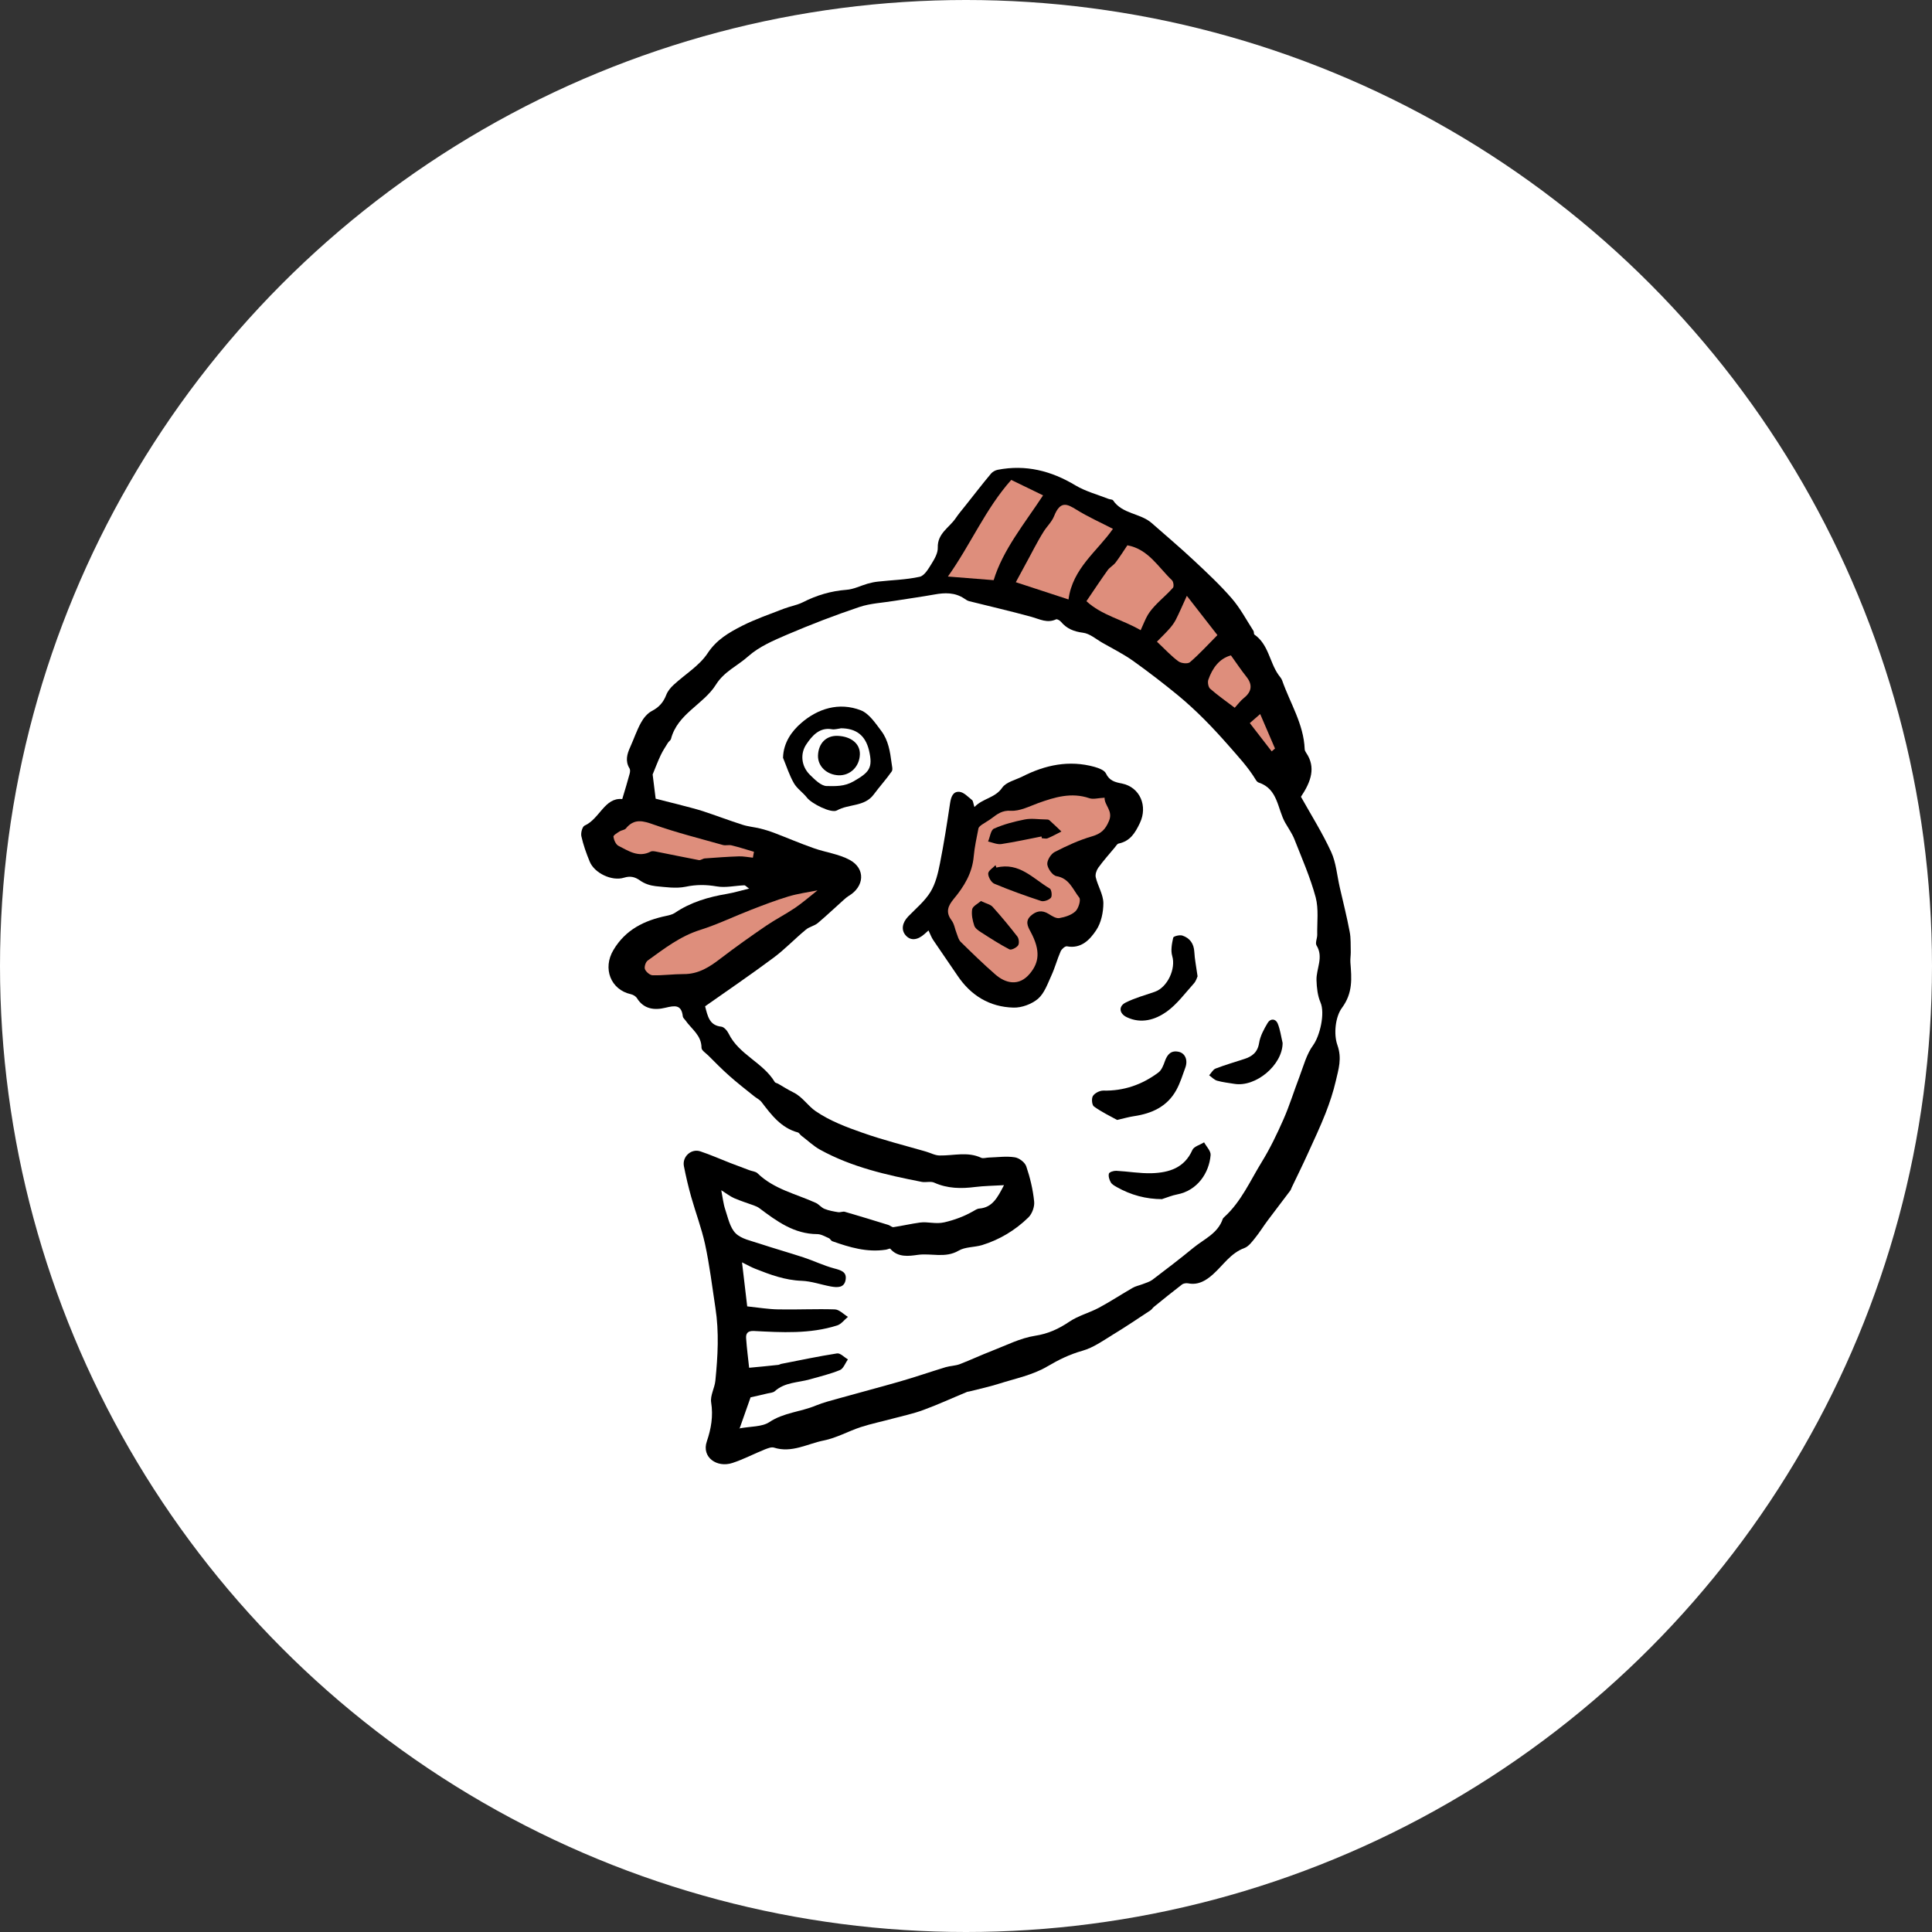 <?xml version="1.0" encoding="UTF-8"?>
<svg id="_レイヤー_2" data-name="レイヤー 2" xmlns="http://www.w3.org/2000/svg" viewBox="0 0 160.18 160.18">
  <rect x="0" y="0" width="160.18" height="160.18" fill="#333333" stroke="none"/>
  <defs>
    <style>
      .cls-1 {
        fill: #de8e7c;
      }

      .cls-2 {
        fill: #fff;
      }
    </style>
  </defs>
  <g id="_レイヤー_1-2" data-name="レイヤー 1">
    <g>
      <circle class="cls-2" cx="80.09" cy="80.09" r="80.09"/>
      <g>
        <path d="M62.09,73.66c-.2-.14-.3-.27-.39-.26-.76.03-1.55.22-2.28.09-.88-.15-1.69-.16-2.58.03-.79.16-1.66.03-2.49-.05-.44-.05-.91-.2-1.27-.46-.45-.32-.83-.4-1.35-.24-1,.31-2.45-.38-2.84-1.34-.28-.68-.53-1.38-.69-2.1-.06-.27.08-.8.27-.88,1.25-.56,1.66-2.35,3.12-2.2.23-.76.43-1.42.61-2.09.04-.14.06-.33,0-.44-.38-.61-.22-1.19.05-1.78.3-.66.53-1.36.88-2,.21-.39.53-.79.91-.99.6-.31.96-.72,1.2-1.34.12-.31.36-.6.61-.83.94-.87,2.13-1.58,2.81-2.61.75-1.14,1.77-1.72,2.86-2.28,1.11-.56,2.3-.97,3.46-1.42.52-.2,1.09-.29,1.59-.54,1.14-.58,2.32-.93,3.61-1.03.59-.04,1.17-.34,1.76-.51.28-.08.57-.14.86-.17,1.15-.13,2.32-.15,3.45-.4.4-.09.73-.67.99-1.09.25-.4.53-.89.51-1.34-.03-1.17.95-1.64,1.48-2.42.24-.35.51-.68.78-1.01.72-.9,1.42-1.82,2.16-2.7.13-.15.35-.27.55-.31,2.32-.45,4.43.08,6.44,1.29.84.5,1.82.76,2.74,1.12.12.05.32.04.38.12.77,1.15,2.27,1.06,3.21,1.89,1.18,1.04,2.38,2.05,3.53,3.13,1.07,1,2.15,2.01,3.11,3.12.7.81,1.21,1.78,1.79,2.68.06.09.02.26.08.31,1.17.81,1.25,2.27,1.99,3.33.11.16.25.3.31.47.66,1.89,1.79,3.62,1.87,5.7,0,.1.06.21.12.3.82,1.2.42,2.38-.43,3.65.84,1.5,1.77,2.98,2.5,4.56.42.91.49,1.97.72,2.96.28,1.22.59,2.44.82,3.67.11.55.07,1.13.09,1.7,0,.28-.05.57-.03.85.1,1.31.22,2.51-.7,3.76-.55.74-.7,2.18-.38,3.08.4,1.13.09,2.01-.13,2.98-.21.91-.51,1.81-.85,2.68-.44,1.12-.96,2.22-1.46,3.32-.43.95-.89,1.88-1.34,2.82-.05.1-.07.21-.14.29-.61.81-1.22,1.61-1.83,2.42-.37.49-.69,1.02-1.08,1.5-.25.31-.53.69-.87.82-1.15.42-1.76,1.42-2.61,2.18-.56.5-1.21.92-2.06.75-.17-.03-.4,0-.53.11-.78.6-1.55,1.22-2.31,1.84-.1.08-.18.22-.29.29-1.02.67-2.02,1.35-3.06,1.98-.83.51-1.66,1.11-2.58,1.37-1.06.3-1.96.74-2.91,1.3-1.2.71-2.64,1-4,1.43-.82.26-1.66.44-2.49.65-.05.01-.11.01-.16.03-1.21.5-2.4,1.05-3.63,1.5-.83.31-1.71.49-2.56.72-.88.24-1.77.42-2.63.7-1.03.34-2.01.9-3.07,1.11-1.35.27-2.65,1.06-4.12.59-.22-.07-.52.06-.76.15-.9.36-1.76.82-2.68,1.12-1.29.43-2.58-.47-2.13-1.78.36-1.06.54-2.1.36-3.24-.09-.56.29-1.19.35-1.8.2-2.02.32-4.01,0-6.06-.27-1.76-.48-3.54-.86-5.28-.29-1.31-.77-2.58-1.14-3.88-.24-.85-.44-1.71-.61-2.57-.15-.79.62-1.48,1.37-1.22.84.28,1.65.64,2.47.96.53.2,1.06.4,1.59.6.23.09.52.1.68.26,1.36,1.32,3.18,1.7,4.83,2.45.26.12.46.4.73.5.35.14.74.21,1.12.27.18.03.39-.08.56-.03,1.21.35,2.41.72,3.61,1.09.15.05.29.2.42.18.73-.11,1.46-.28,2.19-.38.66-.09,1.3.15,2.03-.02.86-.2,1.62-.49,2.37-.91.16-.09.34-.22.52-.23,1.1-.09,1.51-.91,2.05-1.94-.89.05-1.64.06-2.38.15-1.17.15-2.3.14-3.41-.36-.29-.13-.69,0-1.02-.06-2.91-.57-5.81-1.22-8.44-2.67-.56-.31-1.03-.77-1.55-1.16-.11-.08-.18-.24-.29-.27-1.4-.38-2.2-1.46-3.02-2.53-.16-.2-.42-.32-.63-.49-.68-.55-1.38-1.09-2.03-1.67-.6-.53-1.17-1.11-1.74-1.68-.21-.21-.57-.43-.57-.65,0-1.04-.83-1.55-1.33-2.27-.08-.11-.21-.22-.22-.33-.11-1.01-.68-.9-1.44-.72-.9.22-1.79.13-2.36-.79-.1-.16-.32-.29-.5-.33-1.68-.37-2.37-2.14-1.45-3.67,1-1.69,2.57-2.45,4.4-2.83.23-.05.48-.11.67-.23,1.32-.9,2.8-1.33,4.34-1.59.59-.1,1.17-.28,1.88-.45Z"/>
        <path class="cls-2" d="M61.31,118.46c.35-.98.61-1.73.92-2.61.36-.08.88-.19,1.4-.32.21-.05.47-.06.61-.19.84-.75,1.92-.7,2.91-.98.84-.24,1.69-.44,2.49-.77.29-.12.44-.58.66-.88-.3-.18-.63-.54-.9-.5-1.55.24-3.09.57-4.64.87-.08.02-.15.07-.23.08-.82.09-1.65.17-2.42.24-.07-.69-.19-1.56-.25-2.44-.03-.38.11-.63.63-.61,2.32.12,4.66.26,6.92-.46.34-.11.59-.46.89-.71-.36-.22-.72-.61-1.09-.62-1.55-.05-3.11.03-4.67,0-.82-.01-1.64-.15-2.59-.25-.13-1.1-.27-2.29-.43-3.65.44.22.76.4,1.09.53,1.24.49,2.47.95,3.85,1,.81.03,1.61.32,2.42.47.52.09,1.12.14,1.23-.56.11-.66-.4-.79-.96-.94-.86-.23-1.68-.63-2.53-.91-1.22-.4-2.46-.75-3.67-1.15-.68-.23-1.49-.38-1.96-.85-.47-.47-.63-1.28-.86-1.97-.16-.47-.21-.99-.33-1.6.4.25.71.5,1.07.66.53.23,1.08.4,1.63.6.16.06.33.13.46.23,1.44,1.08,2.87,2.14,4.8,2.15.32,0,.64.2.95.33.12.05.19.22.3.26,1.44.51,2.88.94,4.44.7.13-.02.33-.12.36-.08.63.75,1.57.61,2.27.51,1.13-.16,2.29.3,3.4-.35.54-.32,1.3-.27,1.94-.46,1.46-.45,2.75-1.23,3.84-2.29.31-.3.53-.9.48-1.33-.1-.98-.33-1.96-.65-2.9-.11-.34-.6-.71-.96-.76-.7-.11-1.43,0-2.14.02-.21,0-.47.1-.64.02-1.13-.53-2.29-.17-3.44-.19-.38,0-.75-.21-1.13-.32-1.76-.51-3.53-.95-5.26-1.56-1.35-.47-2.72-.99-3.89-1.79-.64-.43-1.1-1.2-1.87-1.57-.43-.21-.83-.47-1.25-.71-.09-.05-.24-.07-.28-.15-.97-1.61-2.96-2.26-3.81-3.99-.12-.25-.39-.57-.62-.59-.98-.11-1.12-.84-1.34-1.69,1.88-1.32,3.81-2.64,5.68-4.03.94-.7,1.76-1.57,2.67-2.32.28-.24.7-.31.98-.54.75-.63,1.45-1.3,2.18-1.95.12-.11.24-.21.38-.3,1.33-.78,1.43-2.28.09-3-.91-.49-2-.62-2.98-.97-1.09-.38-2.15-.84-3.23-1.25-.39-.15-.8-.28-1.21-.38-.49-.12-1.01-.16-1.49-.32-1.09-.35-2.17-.76-3.26-1.12-.66-.21-1.34-.37-2.01-.55-.65-.17-1.31-.33-1.9-.48-.09-.7-.17-1.37-.25-2.01.22-.53.42-1.07.67-1.6.17-.36.39-.69.6-1.03.07-.11.22-.2.25-.31.54-2.1,2.7-2.86,3.73-4.51.68-1.09,1.8-1.56,2.68-2.35.9-.8,2.09-1.31,3.21-1.79,1.97-.84,3.96-1.61,5.99-2.29.92-.31,1.92-.35,2.89-.51,1.11-.18,2.23-.33,3.34-.53.87-.16,1.71-.18,2.48.34.13.09.28.19.43.22,1.72.43,3.45.83,5.16,1.3.67.19,1.29.54,2.02.2.09-.04.32.1.41.21.48.57,1.06.8,1.82.9.57.07,1.09.54,1.62.84.84.48,1.72.92,2.5,1.47,1.29.92,2.55,1.89,3.78,2.9,1.52,1.26,2.85,2.64,4.15,4.12.81.93,1.64,1.81,2.28,2.87.05.09.14.19.23.22,1.62.53,1.55,2.18,2.21,3.34.25.44.55.86.74,1.32.63,1.6,1.33,3.19,1.78,4.85.26.98.11,2.08.13,3.12,0,.29-.18.67-.06.87.61.99-.03,1.93,0,2.89.02.62.09,1.28.33,1.84.39.89-.04,2.76-.61,3.55-.55.75-.8,1.73-1.14,2.63-.45,1.17-.82,2.39-1.33,3.54-.53,1.2-1.1,2.39-1.79,3.51-.96,1.56-1.7,3.28-3.09,4.55-.06.05-.13.12-.15.19-.41,1.19-1.54,1.65-2.41,2.36-1.12.92-2.27,1.8-3.42,2.67-.23.17-.53.25-.81.36-.28.11-.58.16-.83.31-.94.54-1.85,1.14-2.8,1.65-.79.42-1.7.65-2.44,1.15-.89.6-1.75,1-2.85,1.17-1.22.19-2.38.79-3.55,1.24-.9.35-1.78.76-2.68,1.11-.37.14-.79.14-1.17.25-1.28.39-2.55.83-3.84,1.2-1.67.48-3.36.92-5.03,1.39-.64.18-1.28.34-1.89.59-1.26.53-2.67.58-3.87,1.38-.61.4-1.52.34-2.49.52Z"/>
        <path class="cls-1" d="M92.27,43.85c-1.27,1.83-3.35,3.27-3.68,5.85-1.37-.45-2.83-.93-4.37-1.43.34-.62.73-1.34,1.12-2.07.14-.26.27-.52.41-.77.25-.46.5-.92.78-1.36.27-.43.67-.8.86-1.27.53-1.34,1.11-1,1.86-.54.95.59,1.98,1.05,3.03,1.59Z"/>
        <path class="cls-1" d="M67.79,73.81c-.67.53-1.24,1.03-1.87,1.46-.77.52-1.61.95-2.38,1.47-1.29.88-2.56,1.78-3.8,2.73-.92.71-1.84,1.3-3.06,1.29-.85,0-1.71.12-2.56.1-.23,0-.56-.28-.65-.51-.07-.19.06-.6.24-.72,1.36-.98,2.68-2.01,4.34-2.53,1.45-.46,2.83-1.13,4.25-1.68,1.01-.39,2.02-.78,3.05-1.09.79-.24,1.62-.35,2.43-.51Z"/>
        <path class="cls-1" d="M90.07,49.85c.64-.94,1.18-1.76,1.76-2.57.18-.25.48-.4.67-.65.36-.48.68-.99.97-1.42,1.74.32,2.56,1.82,3.7,2.9.12.12.17.51.08.62-.41.47-.9.88-1.34,1.33-.27.28-.54.58-.74.91-.22.37-.37.79-.6,1.28-1.54-.9-3.21-1.22-4.5-2.41Z"/>
        <path class="cls-1" d="M82.38,48.1c-1.25-.1-2.42-.19-3.79-.3,1.92-2.71,3.12-5.62,5.25-8.01.86.42,1.81.87,2.64,1.28-1.55,2.36-3.33,4.51-4.1,7.04Z"/>
        <path class="cls-1" d="M62.42,71.11c-.38-.04-.77-.12-1.15-.11-.94.03-1.89.1-2.83.17-.17.01-.35.17-.5.14-1.18-.22-2.34-.47-3.52-.7-.16-.03-.35-.07-.48,0-1.01.52-1.84-.07-2.66-.48-.22-.11-.38-.48-.42-.75-.02-.13.31-.32.51-.45.15-.1.4-.11.51-.23.7-.87,1.44-.65,2.36-.32,1.87.66,3.79,1.14,5.7,1.68.23.06.49-.03.72.03.62.15,1.23.35,1.85.53-.03.17-.06.34-.09.5Z"/>
        <path class="cls-1" d="M100.93,52.66c-.77.78-1.48,1.56-2.27,2.24-.18.16-.73.1-.96-.07-.59-.43-1.1-.99-1.78-1.63.26-.27.64-.63.99-1.02.21-.23.41-.49.56-.77.29-.57.55-1.17.93-2.01.91,1.17,1.66,2.13,2.53,3.25Z"/>
        <path class="cls-1" d="M102.05,54.33c.47.65.85,1.23,1.29,1.78.52.65.45,1.23-.2,1.75-.29.23-.51.54-.77.82-.7-.53-1.4-1.02-2.04-1.58-.15-.13-.22-.53-.15-.74.34-.98.93-1.77,1.87-2.02Z"/>
        <path class="cls-1" d="M105.43,62.29c-.59-.76-1.17-1.52-1.81-2.34.3-.27.53-.47.86-.75.44,1.02.83,1.94,1.23,2.86l-.27.23Z"/>
        <path d="M76.97,77.15c-.16.14-.23.21-.31.28-.59.53-1.16.58-1.56.13-.4-.44-.31-1.05.2-1.58.64-.66,1.38-1.27,1.85-2.04.42-.69.62-1.54.78-2.35.33-1.66.59-3.33.84-5,.08-.52.24-.99.78-.94.37.04.71.42,1.04.68.1.08.1.29.2.58.7-.73,1.71-.74,2.3-1.6.32-.47,1.1-.64,1.68-.93,1.89-.96,3.87-1.38,5.97-.8.35.1.82.27.95.54.29.62.76.73,1.33.84,1.51.31,2.15,1.88,1.49,3.27-.4.84-.81,1.51-1.77,1.71-.12.03-.22.21-.32.33-.46.55-.94,1.09-1.36,1.67-.15.21-.27.56-.21.8.17.72.62,1.42.63,2.13,0,.76-.18,1.64-.6,2.26-.52.78-1.24,1.55-2.42,1.33-.15-.03-.44.23-.52.41-.29.66-.47,1.36-.77,2.01-.31.68-.58,1.47-1.11,1.93-.52.44-1.35.75-2.03.73-1.98-.05-3.54-1-4.65-2.66-.66-.98-1.34-1.95-2-2.93-.15-.22-.24-.47-.39-.79Z"/>
        <path d="M64.92,62.83c.03-1.27.74-2.22,1.49-2.87,1.38-1.21,3.15-1.77,4.96-1.07.69.27,1.22,1.08,1.71,1.73.57.76.72,1.71.84,2.64.03.24.12.55.01.7-.46.66-1.01,1.26-1.49,1.91-.76,1.03-2.07.77-3.05,1.32-.47.27-2.11-.57-2.48-1.05-.33-.43-.83-.75-1.09-1.21-.38-.66-.61-1.4-.9-2.1Z"/>
        <path d="M92.63,92.86c-.56-.31-1.29-.66-1.93-1.12-.17-.12-.22-.66-.09-.87.15-.24.56-.45.85-.45,1.71.04,3.23-.49,4.58-1.5.27-.2.42-.6.54-.94.2-.56.51-.91,1.13-.78.55.11.79.69.57,1.3-.23.63-.43,1.29-.75,1.87-.75,1.37-2.02,1.95-3.51,2.17-.4.06-.79.17-1.39.31Z"/>
        <path d="M96.37,99.42c-1.36,0-2.61-.34-3.78-1-.19-.11-.41-.23-.5-.4-.12-.21-.21-.51-.15-.72.04-.13.4-.24.61-.23.98.05,1.97.23,2.95.2,1.42-.05,2.7-.43,3.36-1.93.13-.29.64-.42.97-.63.19.35.57.72.54,1.06-.12,1.47-1.09,2.94-2.78,3.26-.42.08-.82.25-1.23.38Z"/>
        <path d="M99.29,80.94c-.04.09-.12.39-.31.6-.73.81-1.4,1.73-2.27,2.35-.94.66-2.09,1.01-3.28.45-.64-.3-.72-.91-.1-1.22.76-.38,1.6-.61,2.41-.89,1.06-.37,1.76-1.91,1.45-2.96-.14-.47-.03-1.03.08-1.53.03-.12.54-.25.77-.17.61.21.94.66.98,1.35.03.61.16,1.22.27,2.03Z"/>
        <path d="M106.34,86.47c0,1.82-2.22,3.69-4.01,3.39-.48-.08-.96-.13-1.42-.26-.24-.07-.44-.29-.66-.45.18-.19.32-.48.54-.56.78-.3,1.58-.53,2.37-.79.65-.21,1.1-.54,1.23-1.32.09-.58.4-1.15.71-1.67.23-.39.66-.36.83.04.21.51.28,1.07.41,1.62Z"/>
        <path class="cls-1" d="M91.58,66.13c-.03.64.72,1.08.37,1.92-.3.73-.66,1.07-1.41,1.29-1.07.31-2.11.79-3.1,1.3-.31.16-.64.69-.61,1.02.04.36.44.93.76.98,1.07.18,1.36,1.11,1.89,1.78.15.19-.06.9-.32,1.14-.33.31-.87.48-1.34.56-.27.04-.61-.18-.88-.35-.55-.34-1.03-.25-1.48.16-.47.43-.27.86-.02,1.31.87,1.61.68,2.58-.03,3.45-.93,1.15-2.07.82-2.89.1-.99-.86-1.93-1.78-2.86-2.69-.18-.17-.25-.46-.34-.7-.15-.37-.2-.8-.43-1.1-.52-.69-.28-1.21.19-1.78.85-1.02,1.53-2.13,1.65-3.52.07-.77.24-1.54.39-2.31.02-.12.18-.24.29-.32.26-.18.55-.33.8-.52.48-.36.88-.68,1.61-.63.73.04,1.51-.36,2.24-.63,1.39-.5,2.77-.92,4.26-.41.33.11.74-.02,1.24-.04Z"/>
        <path class="cls-2" d="M69.69,60.38c1.3,0,2.06.59,2.36,1.84.34,1.46.02,1.81-1.28,2.56-.76.44-1.51.4-2.22.39-.48,0-1.01-.55-1.42-.95-.73-.74-.78-1.78-.27-2.52.42-.62,1.05-1.43,2.11-1.24.23.04.48-.04.72-.07Z"/>
        <path d="M86.35,69.35c-1.11.22-2.22.46-3.33.63-.35.05-.73-.13-1.1-.21.16-.37.22-.95.49-1.07.81-.36,1.69-.59,2.56-.76.56-.11,1.16,0,1.73,0,.11,0,.24,0,.31.07.34.3.66.62.99.93-.38.19-.75.4-1.14.56-.14.06-.32,0-.48,0-.01-.06-.02-.12-.04-.17Z"/>
        <path d="M81.34,74.71c.43.21.78.27.97.49.71.79,1.39,1.61,2.04,2.45.13.17.17.57.06.73-.14.2-.57.41-.72.33-.81-.42-1.58-.92-2.36-1.42-.22-.14-.49-.33-.56-.56-.14-.43-.24-.91-.17-1.34.05-.26.46-.45.73-.69Z"/>
        <path d="M82.61,71.93c1.91-.47,3.05.93,4.43,1.74.14.08.21.62.09.76-.16.19-.58.34-.81.27-1.31-.43-2.61-.9-3.88-1.43-.26-.11-.51-.56-.51-.84,0-.24.39-.47.61-.7.02.07.05.14.07.21Z"/>
        <path d="M69.54,64.28c-1-.04-1.75-.75-1.72-1.65.04-1.02.69-1.66,1.64-1.62,1.12.05,1.86.66,1.83,1.54-.03,1.01-.8,1.76-1.76,1.73Z"/>
      </g>
    </g>
  </g>
</svg>